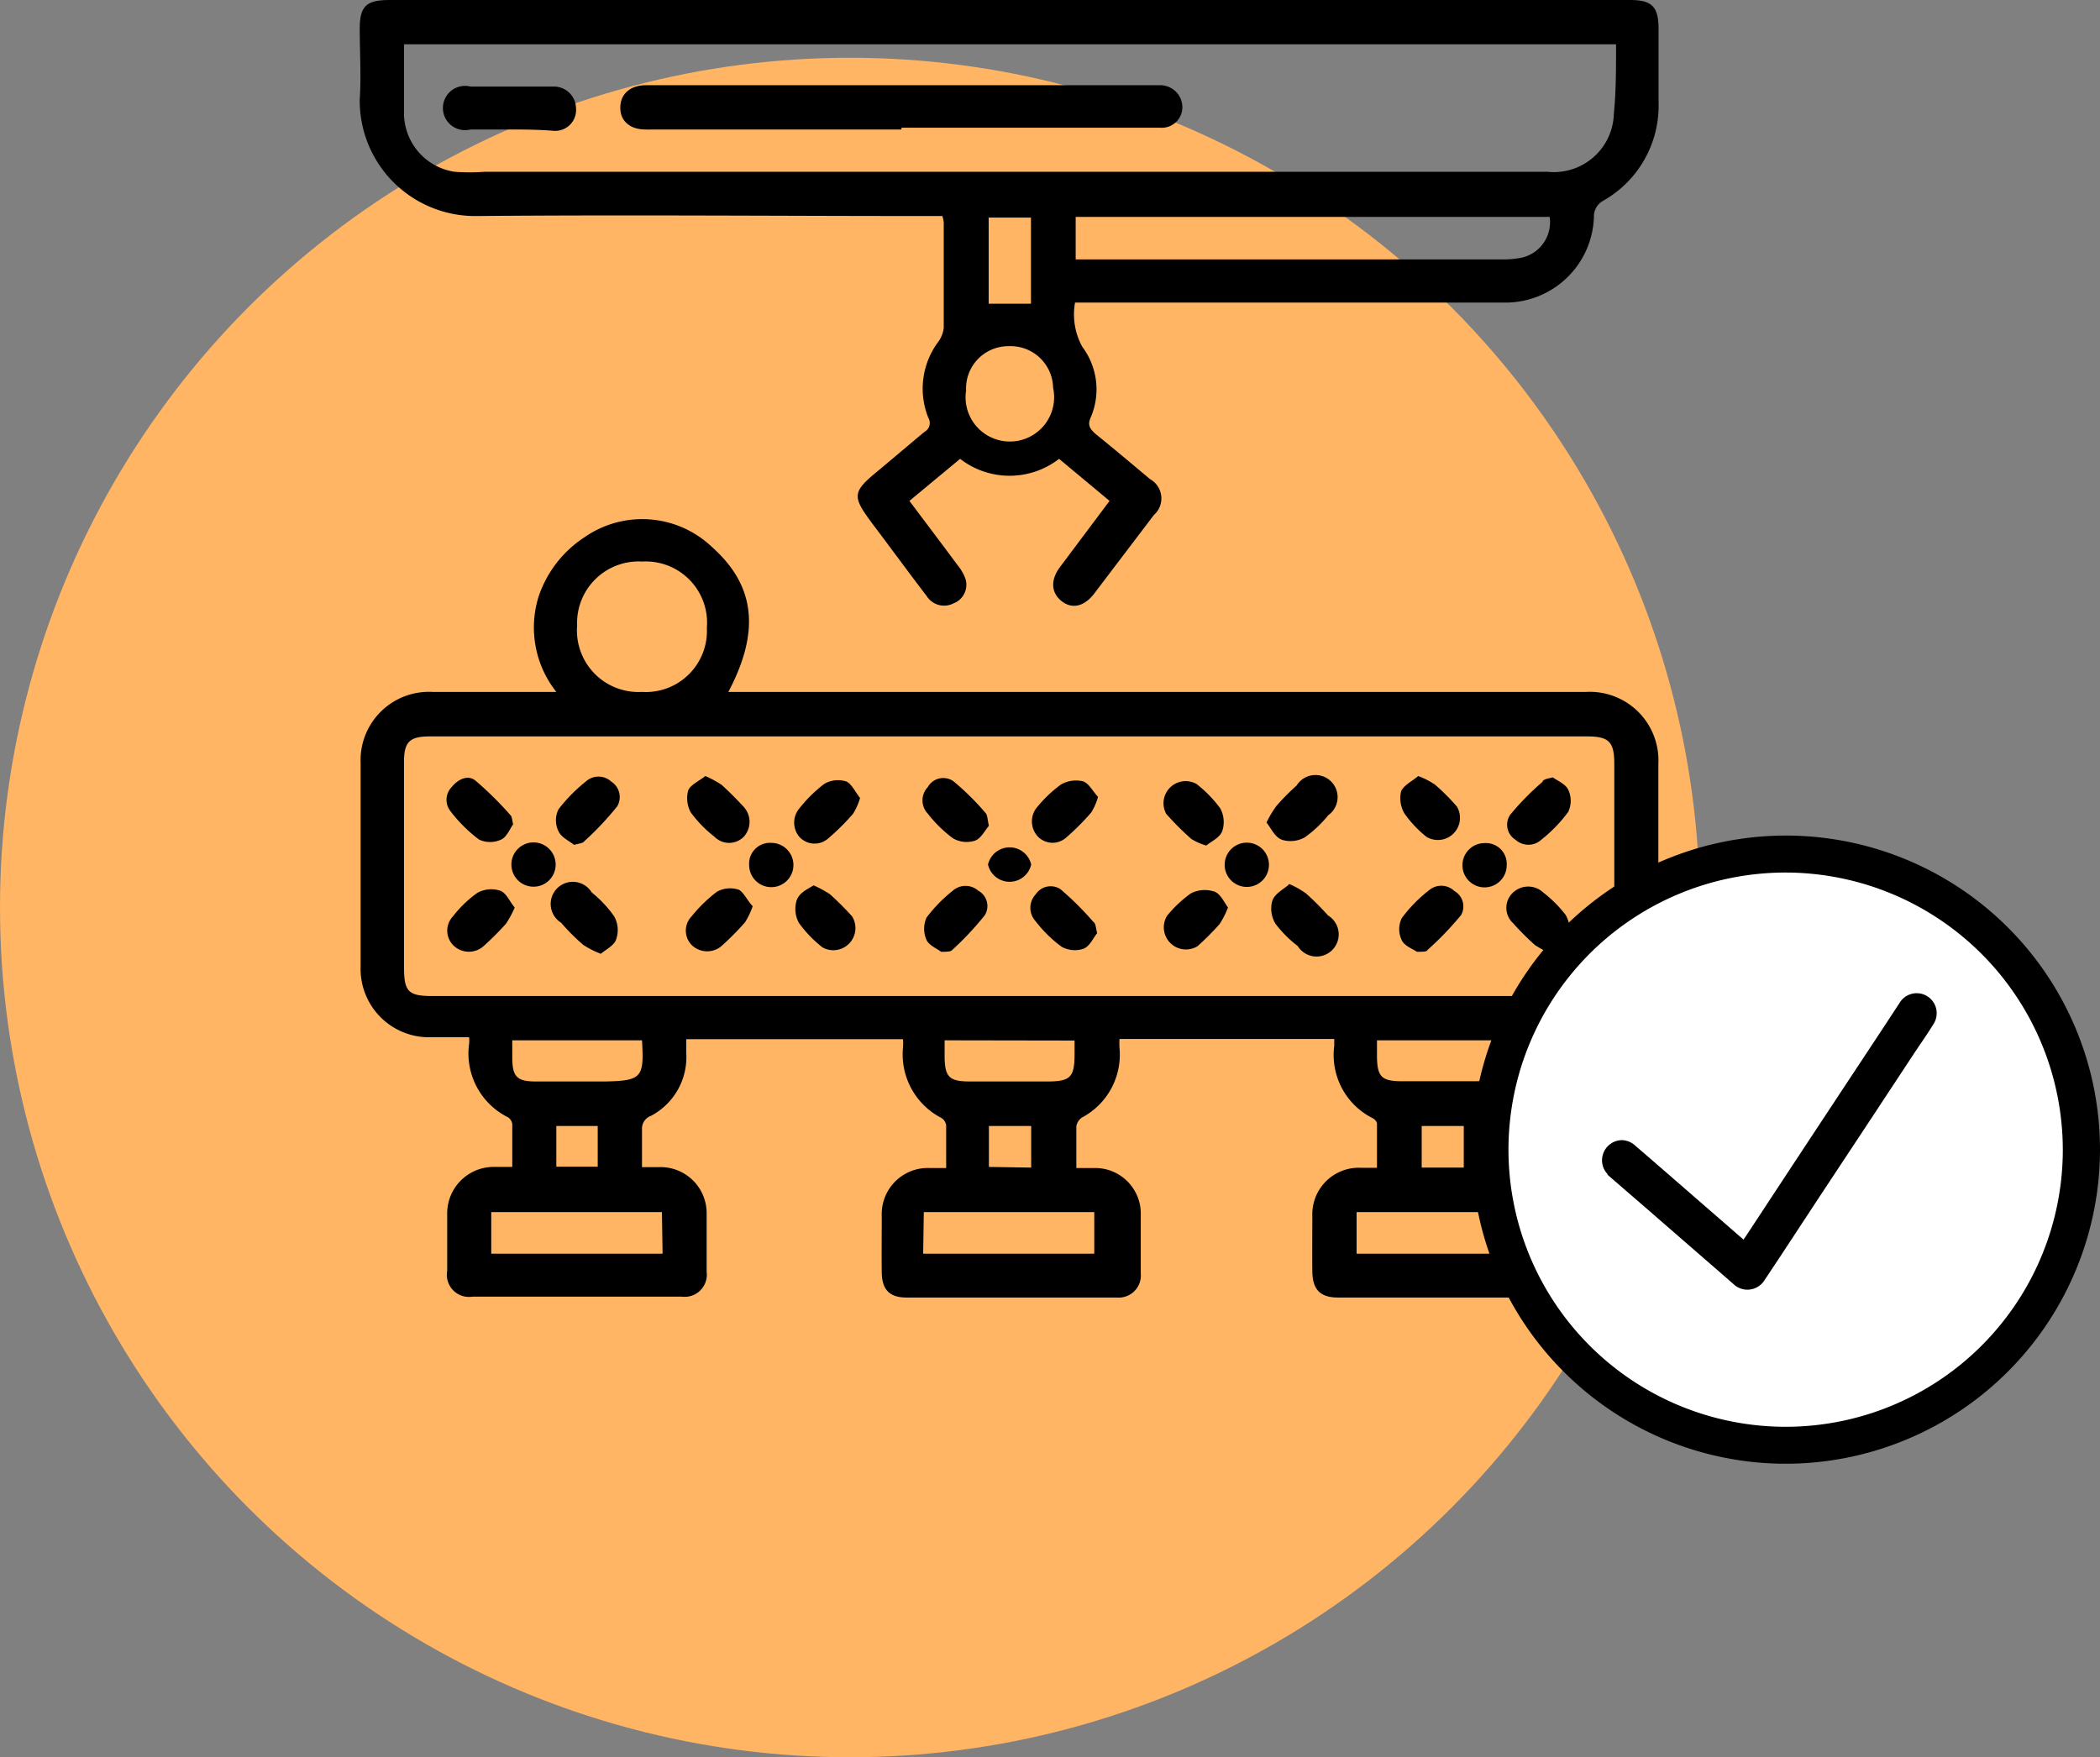 <svg xmlns="http://www.w3.org/2000/svg" viewBox="0 0 94.86 79.38"><rect x="0" y="0" width="94.86" height="79.38" fill="#808080" stroke="none"/><defs><style>.cls-1{fill:#ffb564;}.cls-2{fill:#fff;}</style></defs><g id="Calque_2" data-name="Calque 2"><g id="Calque_1-2" data-name="Calque 1"><circle class="cls-1" cx="38.39" cy="41" r="38.39"></circle><path d="M70,46.91c0,.3,0,.52,0,.74a2.94,2.94,0,0,1-1.55,2.74.71.71,0,0,0-.41.72c0,.53,0,1.06,0,1.66h.77A2.11,2.11,0,0,1,71,54.93q0,1.26,0,2.52c0,.81-.36,1.17-1.14,1.17H60.43c-.79,0-1.14-.36-1.15-1.17s0-1.68,0-2.52a2.1,2.1,0,0,1,2.21-2.17h.71c0-.69,0-1.35,0-2,0-.08-.1-.19-.19-.24a3.19,3.19,0,0,1-1.74-3.27c0-.09,0-.19,0-.31h-9.7a3.29,3.29,0,0,0,0,.41,3.21,3.21,0,0,1-1.7,3.14.6.6,0,0,0-.25.39c0,.61,0,1.21,0,1.89h.79a2.06,2.06,0,0,1,2.12,2.13c0,.88,0,1.75,0,2.63a1,1,0,0,1-1.09,1.09c-3.17,0-6.33,0-9.5,0-.76,0-1.1-.36-1.11-1.13s0-1.72,0-2.57a2.08,2.08,0,0,1,2.17-2.15h.74c0-.68,0-1.3,0-1.93a.47.47,0,0,0-.23-.34,3.23,3.23,0,0,1-1.72-3.18,2.56,2.56,0,0,0,0-.37H31c0,.22,0,.42,0,.63a3,3,0,0,1-1.59,2.83A.61.61,0,0,0,29,51c0,.55,0,1.1,0,1.73h.75a2.08,2.08,0,0,1,2.17,2.1c0,.87,0,1.75,0,2.63a1,1,0,0,1-1.13,1.12H21.35a1,1,0,0,1-1.15-1.16q0-1.29,0-2.58a2.1,2.1,0,0,1,2.14-2.12h.8c0-.69,0-1.31,0-1.93a.43.43,0,0,0-.19-.31,3.22,3.22,0,0,1-1.76-3.32,1.53,1.53,0,0,0,0-.3H19.49a3.09,3.09,0,0,1-3.2-3.21V34.48a3.09,3.09,0,0,1,3.25-3.22h5.59a4.69,4.69,0,0,1-.8-4.31,5.16,5.16,0,0,1,2.06-2.67,4.57,4.57,0,0,1,5.79.45c1.93,1.73,2.17,3.79.72,6.53H71.65a3.1,3.1,0,0,1,3.26,3.26v9.22a3.09,3.09,0,0,1-3.18,3.17ZM45.58,45h5.61c3.77,0,7.55,0,11.33,0,3,0,6,0,9,0,1.23,0,1.4-.18,1.4-1.38v-9.1c0-1-.23-1.25-1.23-1.25H19.41c-.91,0-1.16.25-1.16,1.15q0,4.64,0,9.27c0,1.11.19,1.31,1.29,1.31h26ZM29,31.26a2.76,2.76,0,0,0,2.93-2.89,2.77,2.77,0,0,0-2.92-3,2.78,2.78,0,0,0-2.94,2.89A2.78,2.78,0,0,0,29,31.26Zm40,23.5H61.28v1.88H69Zm-39.1,0H22.19v1.88h7.74Zm11.8,1.88h7.73V54.76H41.73ZM42.67,47c0,.25,0,.47,0,.69,0,1,.22,1.17,1.18,1.17h3.43c1.08,0,1.26-.18,1.26-1.26,0-.18,0-.37,0-.59ZM68,47h-5.8v.67c0,1,.21,1.18,1.17,1.18h3.08c1.55,0,1.7-.15,1.59-1.71A.63.63,0,0,0,68,47ZM29,47H23.14v.77c0,.89.22,1.09,1.08,1.09h3.09C29,48.83,29.1,48.68,29,47Zm17.58,5.75V50.87H44.67v1.85Zm17.64,0h1.9V50.87h-1.9ZM27,50.87H25.13v1.84H27Z"></path><path d="M50.12,22.63l-2.28-1.9a3.65,3.65,0,0,1-4.47,0l-2.29,1.9c.75,1,1.47,1.95,2.18,2.91a2,2,0,0,1,.36.64.9.9,0,0,1-.55,1.08.93.93,0,0,1-1.21-.33c-.81-1.06-1.6-2.14-2.4-3.2-1-1.34-1-1.48.3-2.54.67-.56,1.34-1.13,2-1.68a.45.45,0,0,0,.18-.62,3.53,3.53,0,0,1,.43-3.43,1.3,1.3,0,0,0,.26-.66c0-1.59,0-3.17,0-4.75a1.66,1.66,0,0,0-.06-.29h-.67c-6.79,0-13.59-.06-20.38,0a5.21,5.21,0,0,1-5.27-5.27c.07-1.06,0-2.13,0-3.2S16.6,0,17.63,0h56c1,0,1.29.31,1.29,1.31s0,2.21,0,3.32A4.93,4.93,0,0,1,72.4,9.08.8.8,0,0,0,72,9.8a4,4,0,0,1-4.07,3.87H48.56a3.05,3.05,0,0,0,.33,2,3.2,3.2,0,0,1,.37,3.21c-.15.35,0,.51.21.71.83.67,1.65,1.36,2.47,2.05a1,1,0,0,1,.18,1.63L49.44,26.8c-.45.6-1,.73-1.47.37s-.55-.93-.09-1.55ZM73,2H18.25c0,1.09,0,2.14,0,3.18a2.68,2.68,0,0,0,2.28,2.58,8.89,8.89,0,0,0,1.37,0h48a2.71,2.71,0,0,0,3-2.62C73,4.14,73,3.09,73,2ZM70,9.8H48.59v1.92H67.87a4,4,0,0,0,.69-.05A1.64,1.64,0,0,0,70,9.8ZM45.57,15.64a1.91,1.91,0,0,0-1.93,2,2,2,0,1,0,3.93-.12A1.92,1.92,0,0,0,45.57,15.64Zm1-1.92V9.83H44.66v3.89Z"></path><path d="M23.18,37.24c-.14.19-.28.57-.54.69a1.18,1.18,0,0,1-1,0,6.52,6.52,0,0,1-1.29-1.28.83.83,0,0,1,.06-1.1c.28-.34.71-.56,1.06-.29a15.69,15.69,0,0,1,1.59,1.57C23.13,36.89,23.12,37,23.18,37.24Z"></path><path d="M70.14,35.12c.21.15.58.3.7.56a1.18,1.18,0,0,1,0,1,6.61,6.61,0,0,1-1.22,1.26.86.86,0,0,1-1.16,0,.8.8,0,0,1-.25-1.12,12.07,12.07,0,0,1,1.46-1.49C69.72,35.19,69.89,35.19,70.14,35.12Z"></path><path d="M27.14,43.09a3.82,3.82,0,0,1-.79-.4,8.79,8.79,0,0,1-1-1,1,1,0,1,1,1.38-1.37,5.32,5.32,0,0,1,1,1.06,1.25,1.25,0,0,1,.12,1C27.79,42.69,27.41,42.87,27.14,43.09Z"></path><path d="M64,43c-.18-.13-.56-.26-.68-.52a1.14,1.14,0,0,1,0-1,6.46,6.46,0,0,1,1.27-1.29.85.85,0,0,1,1.1.06A.8.8,0,0,1,66,41.34a14.15,14.15,0,0,1-1.52,1.58C64.45,43,64.3,43,64,43Z"></path><path d="M31.86,35.06a4.76,4.76,0,0,1,.74.4c.35.32.69.66,1,1a1,1,0,0,1,0,1.34.93.93,0,0,1-1.33,0,5.56,5.56,0,0,1-1.07-1.1,1.35,1.35,0,0,1-.11-1C31.2,35.45,31.59,35.28,31.86,35.06Z"></path><path d="M57.21,37.16a4.79,4.79,0,0,1,.44-.74,10.09,10.09,0,0,1,.92-.93A1,1,0,1,1,60,36.83a5.38,5.38,0,0,1-1.06,1,1.32,1.32,0,0,1-1,.12C57.6,37.85,57.43,37.44,57.21,37.16Z"></path><path d="M25.93,38.17c-.2-.17-.57-.33-.7-.61a1.12,1.12,0,0,1,0-1,7.27,7.27,0,0,1,1.23-1.25.85.85,0,0,1,1.15,0,.83.83,0,0,1,.27,1.12A13.55,13.55,0,0,1,26.4,38C26.33,38.1,26.19,38.1,25.93,38.17Z"></path><path d="M38.85,36.05a2.76,2.76,0,0,1-.32.72,10.87,10.87,0,0,1-1.13,1.12.93.93,0,0,1-1.29-.08,1,1,0,0,1,0-1.29,6.24,6.24,0,0,1,1.13-1.11,1.23,1.23,0,0,1,1-.1C38.47,35.42,38.64,35.79,38.85,36.05Z"></path><path d="M44.67,37.31c-.17.19-.35.57-.63.67a1.23,1.23,0,0,1-1-.11,5.94,5.94,0,0,1-1.13-1.11.87.87,0,0,1,0-1.2.8.8,0,0,1,1.15-.27,11.52,11.52,0,0,1,1.45,1.43C44.61,36.82,44.6,37,44.67,37.31Z"></path><path d="M49.6,36a2.7,2.7,0,0,1-.31.71,11,11,0,0,1-1.13,1.13.92.92,0,0,1-1.29-.06,1,1,0,0,1,0-1.34,5.74,5.74,0,0,1,1.06-1,1.38,1.38,0,0,1,1-.14C49.2,35.4,49.38,35.78,49.6,36Z"></path><path d="M23.25,41a4.33,4.33,0,0,1-.4.74,13.75,13.75,0,0,1-1,1,1,1,0,0,1-1.34,0,.94.94,0,0,1-.05-1.34,5.25,5.25,0,0,1,1.1-1.06,1.29,1.29,0,0,1,1-.11C22.86,40.31,23,40.7,23.25,41Z"></path><path d="M70.1,43.1a5,5,0,0,1-.76-.4,12.68,12.68,0,0,1-1-1,.94.94,0,0,1,0-1.37,1,1,0,0,1,1.38,0,5.61,5.61,0,0,1,1,1,1.39,1.39,0,0,1,.15,1C70.77,42.69,70.37,42.87,70.1,43.1Z"></path><path d="M64.06,35.06a3.67,3.67,0,0,1,.75.38,9.38,9.38,0,0,1,1,1,1,1,0,0,1-1.37,1.37,5.11,5.11,0,0,1-1-1.06,1.37,1.37,0,0,1-.15-1C63.41,35.47,63.8,35.29,64.06,35.06Z"></path><path d="M54.49,38.2a2.63,2.63,0,0,1-.68-.3,13.39,13.39,0,0,1-1.13-1.13,1,1,0,0,1,1.37-1.35,5.56,5.56,0,0,1,1.07,1.1,1.3,1.3,0,0,1,.1,1C55.12,37.84,54.73,38,54.49,38.2Z"></path><path d="M34,40.94a3.51,3.51,0,0,1-.34.72,12.34,12.34,0,0,1-1.08,1.09,1,1,0,0,1-1.34-.06.93.93,0,0,1,0-1.29,6.63,6.63,0,0,1,1.14-1.11,1.23,1.23,0,0,1,1-.09C33.59,40.31,33.76,40.69,34,40.94Z"></path><path d="M58.24,39.94a4,4,0,0,1,.75.42,12.54,12.54,0,0,1,1,1,1,1,0,1,1-1.37,1.38,5.24,5.24,0,0,1-1-1,1.31,1.31,0,0,1-.16-1C57.56,40.36,58,40.18,58.24,39.94Z"></path><path d="M42.51,43c-.18-.14-.55-.29-.66-.54a1.24,1.24,0,0,1,0-1,6.54,6.54,0,0,1,1.19-1.22.87.87,0,0,1,1.15,0,.79.79,0,0,1,.3,1.1A13.33,13.33,0,0,1,43,42.93C42.93,43,42.78,43,42.51,43Z"></path><path d="M49.56,42.16c-.17.2-.33.59-.61.7a1.22,1.22,0,0,1-1-.09,5.8,5.8,0,0,1-1.17-1.15.89.89,0,0,1,0-1.21.81.81,0,0,1,1.12-.24,13.68,13.68,0,0,1,1.48,1.47C49.5,41.72,49.49,41.88,49.56,42.16Z"></path><path d="M55.47,41a4,4,0,0,1-.38.75,11.91,11.91,0,0,1-1,1,1,1,0,0,1-1.37-1.38,5.67,5.67,0,0,1,1.06-1,1.35,1.35,0,0,1,1-.11C55.09,40.31,55.26,40.7,55.47,41Z"></path><path d="M36.75,40a4.76,4.76,0,0,1,.74.4,13.48,13.48,0,0,1,1,1,1,1,0,0,1-1.34,1.4,5.51,5.51,0,0,1-1.06-1.1,1.31,1.31,0,0,1-.11-1C36.08,40.34,36.48,40.17,36.75,40Z"></path><path d="M68.06,39.09a1,1,0,0,1-1,1,1,1,0,0,1-1-1,1,1,0,0,1,1-1A.94.94,0,0,1,68.06,39.09Z"></path><path d="M25.1,39.06a1,1,0,0,1-1,1,1,1,0,0,1-1-1,1,1,0,0,1,.95-1A1,1,0,0,1,25.1,39.06Z"></path><path d="M35.84,39.08a1,1,0,0,1-1,1,1,1,0,0,1-1-1,.94.94,0,0,1,1-1A1,1,0,0,1,35.84,39.08Z"></path><path d="M57.32,39.07a1,1,0,0,1-1,1,1,1,0,0,1-1-1,1,1,0,0,1,1-1A1,1,0,0,1,57.32,39.07Z"></path><path d="M46.58,39.06a1,1,0,0,1-1.95,0,1,1,0,0,1,1.95,0Z"></path><path d="M40.72,5.85H29.39a1.76,1.76,0,0,1-.23,0c-.71,0-1.15-.39-1.14-1s.45-1,1.17-1H52.41a1,1,0,0,1,1,1,.93.93,0,0,1-1,.92H40.72Z"></path><path d="M23.14,5.85c-.63,0-1.26,0-1.89,0a1,1,0,1,1,0-1.94c1.26,0,2.51,0,3.77,0a1,1,0,0,1,1,1,.94.94,0,0,1-1,1C24.39,5.86,23.77,5.85,23.14,5.85Z"></path><circle class="cls-2" cx="80.67" cy="51.94" r="13.35"></circle><path d="M80.67,66.13A14.19,14.19,0,1,1,94.86,51.94,14.21,14.21,0,0,1,80.67,66.13Zm0-26.71A12.52,12.52,0,1,0,93.18,51.94,12.54,12.54,0,0,0,80.67,39.42Z"></path><polyline class="cls-2" points="73.25 52.43 78.94 57.38 86.6 45.76"></polyline><path d="M72.61,53.07l1.93,1.67L77.6,57.4l.7.61a.91.91,0,0,0,1.41-.18l.77-1.16L82.3,53.9l2.22-3.36,1.91-2.9c.31-.47.64-.93.93-1.41l0,0a.9.9,0,0,0-1.56-.91l-.76,1.16-1.83,2.77L81,52.6,79.1,55.49c-.31.47-.63.94-.93,1.41v0l1.41-.18-1.92-1.67-3.06-2.66-.71-.61a.93.93,0,0,0-.63-.27.91.91,0,0,0-.64,1.54Z"></path></g></g></svg>